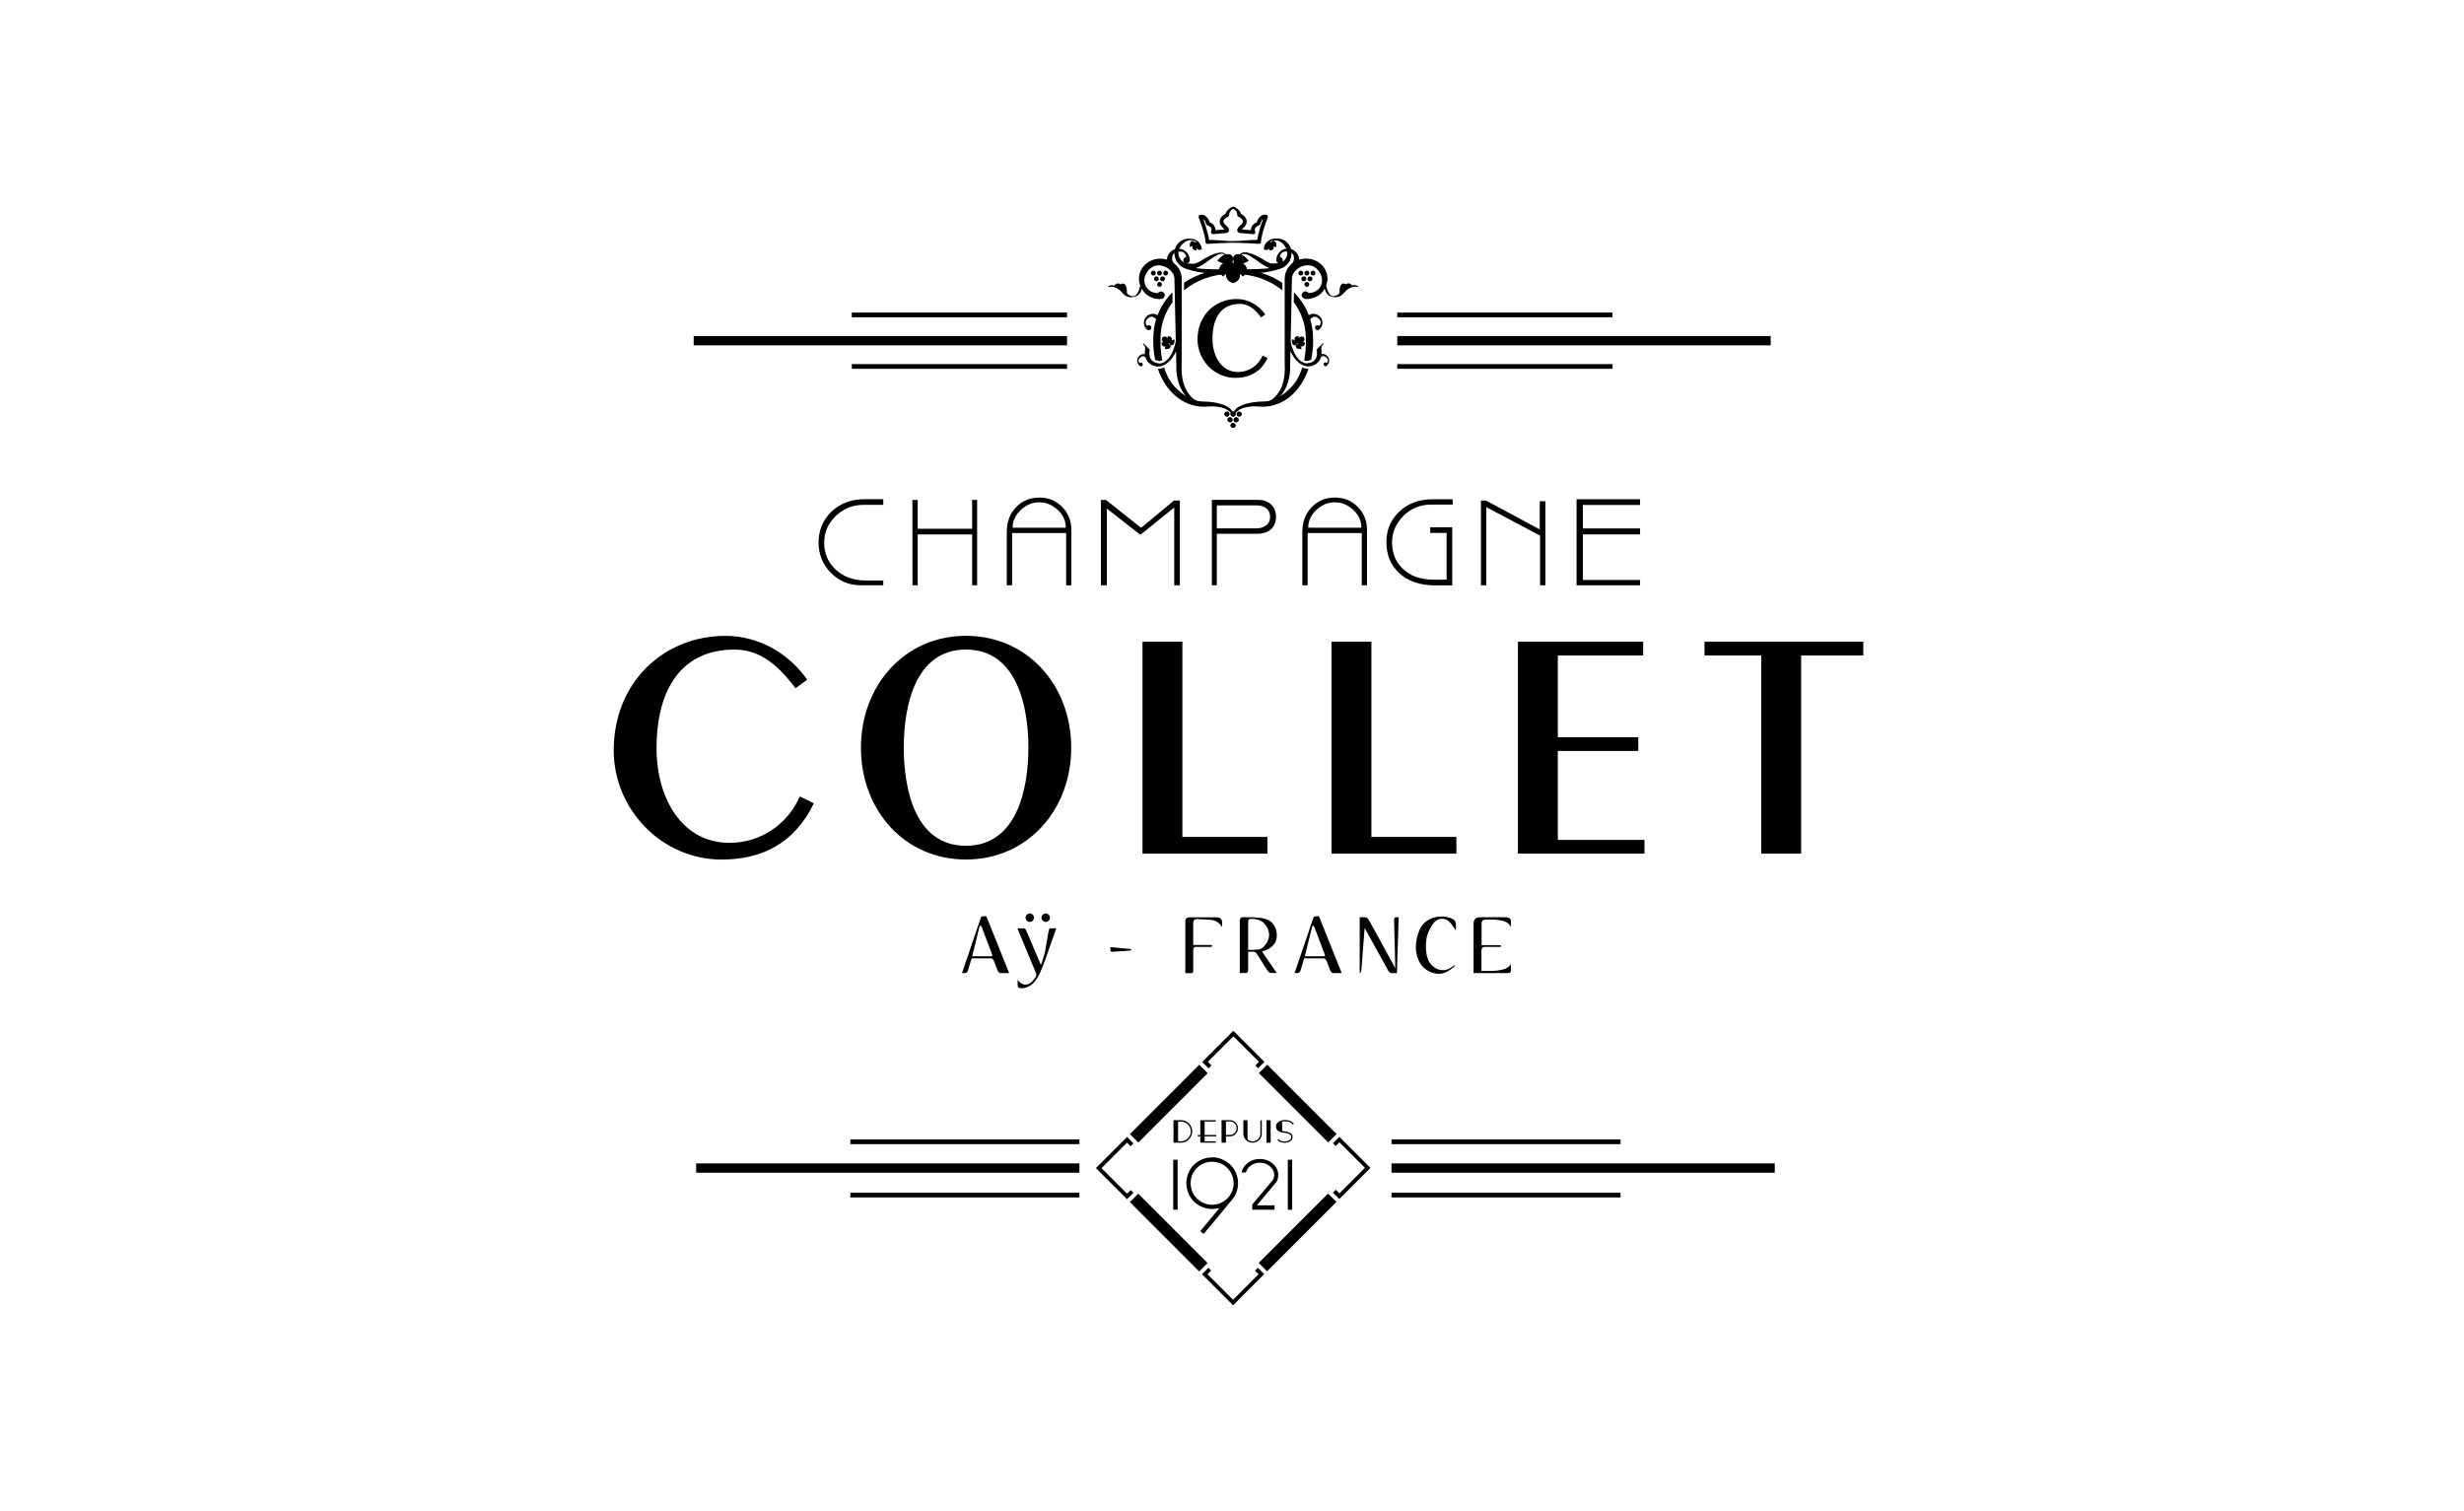 <?xml version="1.0" encoding="UTF-8"?><svg id="_レイヤー_1" xmlns="http://www.w3.org/2000/svg" viewBox="0 0 680 417"><path d="M319.59,101.77s-.06,0-.06,0c2.14,6.26,6.92,10.43,12.62,10.46h.1c.28,0,1.06-.09,2.06-.09,1.3,0,2.95,.16,4.13,.83,.7,.4,1.26,.9,1.57,1.45l.04,.11h.11s.62,.14,.62,.14l-.23-.43c-.5-.87-.85-1.48-1.72-1.96-.83-.48-1.77-.79-2.65-1.01-1.8-.42-3.44-.45-3.88-.45h-.1c-2.68-.03-4.92-1.34-6.5-2.66-1.59-1.32-2.47-2.61-2.47-2.61-.85-1.22-1.49-2.62-1.96-4.14-.57,.24-1.13,.37-1.68,.37"/><path d="M320.75,99.43c-.31-1.6-.48-3.28-.48-5.06,0-.48,0-.95,.03-1.44h-.02c.08-3.54,1.29-6.82,3.33-9.55l-.06-2.71c-1.79,1.81-3.2,3.94-4.1,6.31-1.01-.63-2.36-.46-3.16,.49-.9,1.02-.77,2.57,.25,3.45v-.03s.03,.06,.03,.06c.31,.25,.76,.23,1.02-.07,.24-.29,.2-.73-.08-.98-.29-.24-.69-.21-.94,.04-.5-.46-.54-1.22-.1-1.72,1.39-1.74,2.53-.16,2.53-.16,.02,.02,.04,.05,.05,.06-.46,1.54-.73,3.16-.75,4.84v.17s-.02,.07-.02,.09c-.02,.31-.02,.63-.02,.94,0,1.79,.21,3.52,.55,5.14,.31,.14,.72,.26,1.29,.31,.16,0,.37-.05,.64-.18"/><path d="M355.56,71.95l-.32,.03-.06,.06c-.51,.55-1.37,1.05-2.46,1.45-1.78,.65-5.41,.81-8.33,.81-2.29,0-4.16-.09-4.57-.09h-.14c-4.85,0-9.32,1.41-12.92,3.8v2.09c3.44-2.78,7.95-4.5,12.92-4.5h.14c.67,0,6.66-.03,9.33-.45,1.32-.2,2.7-.49,3.98-.95,1.26-.47,1.8-1.04,2.61-1.91l.4-.44-.6,.07Zm-16.06,3.56h0s0,0,0,0Z"/><path d="M332.84,67.17c-.12-.11-.17-.24-.17-.39,.02-.9-.47-2.64-.92-4.11-.48-1.46-.95-2.68-.95-2.68h0c-.06-.14-.04-.31,.03-.45,.08-.14,.21-.23,.37-.26,.13-.02,.26-.03,.38-.03,.47,0,.88,.18,1.2,.42,.31,.24,.53,.54,.7,.82,.18,.33,.3,.63,.36,.85,.55,.24,.94,.55,1.19,.89,.3,.4,.4,.82,.4,1.19,0,.03,0,.07-.01,.11l2.55-.22s-.02-.01-.03-.03c-.16-.18-.38-.39-.54-.51-.08-.09-.14-.14-.14-.14l-.09-.09c-.38-.46-.56-.94-.56-1.42,.01-.82,.54-1.37,.97-1.73,.22-.16,.44-.29,.61-.37,.13-.5,.44-.87,.74-1.16,.4-.38,.8-.62,1.08-.74,.09-.03,.12-.07,.32-.08,.21,.02,.24,.05,.35,.08,.08,.03,.16,.08,.25,.13,.19,.11,.42,.26,.64,.44,.38,.31,.76,.74,.9,1.33,.17,.08,.4,.22,.63,.37,.42,.35,.96,.91,.96,1.73,0,.48-.19,.96-.55,1.42l-.08,.09s-.05,.02-.13,.08c-.06,.06-.16,.15-.26,.24-.12,.1-.25,.24-.35,.35l2.55,.22s-.01-.08-.01-.11c0-.37,.11-.79,.41-1.19,.26-.34,.65-.65,1.2-.89,.12-.4,.39-1.14,1.05-1.67,.31-.24,.74-.42,1.2-.42,.13,0,.25,.02,.39,.03,.14,.03,.27,.12,.37,.26,.05,.14,.07,.31,.02,.45,0,0-.46,1.22-.93,2.68-.47,1.47-.93,3.22-.93,4.11,0,.15-.06,.28-.17,.39-.11,.1-.25,.13-.4,.13,0,0-1.2-.07-2.74-.15-1.53-.07-3.33-.15-4.49-.15v-.46c1.9,0,5.44-.4,6.78-.32,.12-1.13,.54-2.59,.93-3.88,.23-.73,.47-1.38,.66-1.88-.15,.1-.26,.23-.38,.4-.22,.34-.35,.76-.4,.91-.02,.04-.02,.05-.02,.05-.03,.18-.16,.32-.34,.38-.53,.21-.81,.44-.95,.64-.15,.19-.19,.38-.19,.56,0,.22,.08,.42,.1,.45,.09,.17,.09,.38-.02,.54-.11,.16-.3,.26-.49,.25l-3.43-.31c-.23-.01-.43-.04-.63-.15-.23-.12-.41-.42-.39-.65,.02-.33,.15-.53,.28-.71,.13-.18,.29-.35,.44-.5,.24-.23,.45-.41,.55-.48,.25-.32,.3-.54,.3-.73,0-.26-.17-.55-.44-.79-.27-.24-.61-.41-.73-.46-.04-.02-.05-.03-.05-.03-.21-.08-.33-.27-.33-.48,.01-.14-.08-.84-.29-1.06-.2-.22-.47-.43-.68-.56-.06-.05-.12-.08-.17-.1-.02,.02-.04,.02-.07,.04-.13,.08-.31,.2-.48,.34-.35,.29-.6,1.15-.58,1.34,0,.2-.12,.4-.32,.48,0,0-.01,.01-.05,.03-.03,.01-.08,.03-.14,.07-.13,.07-.3,.17-.46,.29-.34,.25-.58,.59-.58,.89,0,.19,.06,.41,.3,.73,.17,.12,.66,.53,1,.98,.13,.18,.26,.38,.27,.71,.02,.23-.15,.53-.37,.65-.22,.11-.4,.14-.63,.15l-3.44,.31c-.19,.02-.37-.09-.47-.25-.12-.15-.13-.36-.04-.53h0s.03-.07,.04-.12c.03-.09,.05-.22,.05-.34,0-.18-.03-.37-.18-.56-.15-.21-.42-.43-.97-.64-.18-.06-.3-.2-.34-.38v-.02s-.02-.07-.04-.11c-.03-.09-.07-.23-.13-.37-.12-.3-.34-.64-.58-.82-.02-.02-.03-.02-.04-.03,.18,.5,.43,1.16,.65,1.88,.41,1.29,.83,2.75,.95,3.88,1.29-.08,4.63,.32,6.53,.32v.46c-1.16,0-2.9,.08-4.36,.15-1.46,.08-2.62,.15-2.62,.15h-.04c-.12,0-.26-.05-.35-.13"/><path d="M322.05,71.77c0-1.74,1.41-3.15,3.14-3.15s3.15,1.41,3.15,3.15l-.96-.75c0-.87-.71-1.59-1.59-1.59-2.84-.11-2.26,2.34-2.26,2.34,.13,.56,.27,.89,.61,1.18l-1.02,1.16c-.65-.57-1.07-1.41-1.07-2.35"/><path d="M328.33,71.84c0,.49-.39,.88-.88,.88s-.89-.39-.89-.88,.4-.89,.89-.89,.88,.4,.88,.89"/><path d="M342.84,72.57c.54,.19,1.76-.59,1.76-.59,0,0-1.2-1.65-2.54-1.81-1.33-.17-1.88,.93-1.61,1.61,.24,.54-.01,.95-.13,1.08-.08-.13-.33-.54-.11-1.08,.28-.67-.28-1.78-1.61-1.61-1.33,.16-2.54,1.81-2.54,1.81,0,0,1.23,.77,1.76,.59,0,0-2.74,1.46-.23,3.72l.92-.94s-.66,1.94,1.77,2.77v.03h.03s.05,0,.05,0v-.03c2.45-.83,1.76-2.77,1.76-2.77l.94,.94c2.5-2.26-.24-3.72-.24-3.72"/><path d="M321.78,95.58c-.23,.11-.36,.74-.36,.74,0,0,.89,.15,1.37-.23,.48-.36,.3-.88,0-1.01-.25-.11-.29-.3-.3-.38,.07,.01,.28,.06,.38,.31,.12,.3,.64,.47,1.02,0,.36-.47,.22-1.36,.22-1.36,0,0-.62,.13-.74,.36,0,0,.4-1.31-1.1-1.25v.59s-.39-.82-1.43-.32h-.01v.02h-.02v.02c-.5,1.03,.34,1.43,.34,1.43h-.6c-.07,1.5,1.24,1.09,1.24,1.09m6.45,13.33c-1.07-1.35-2.15-3.57-2.15-7.19,0-.4,0-.8,.03-1.22v-23.6c0-3.07-2.65-5.53-5.9-5.53s-5.89,2.46-5.9,5.53c0,.66,.12,1.27,.35,1.84-.23,1.51-.99,2.76-1.57,2.94-.7,.24-2.2-.35-2.12-1.07,.08-.72-.1-1.82-.65-2.22-.54-.39-.99,.08-.99,.08-1.17-.75-1.78,.31-1.78,.31-1.25-.43-2.45,.68-1.34,.39,1.11-.27,2.38,.45,3.05,1.12,.66,.66,1.5,2.16,3.82,1.61,1.4-.33,1.84-1.44,1.99-2.27,.9,1.8,2.87,2.91,5.13,2.91l-.04-.07c.07,.01,.15,.02,.23,.02,.57,0,1.04-.45,1.04-1.03s-.47-1.03-1.04-1.03c-.35,0-.66,.17-.86,.45-2.18,0-3.71-1.56-3.73-3.52,0-2,1.78-4.16,3.91-4.16s4.39,1.75,4.39,3.71l.38,17.33c-.08,.39-.18,.79-.3,1.21-.48,1.68-1.35,3.4-2.66,4.3-.57,.4-1.05,.53-1.43,.53-3.74-.16-2.85-3.72-2.77-3.78l-1.75-1.76-.2,.21,.45,.44s.26,.22,.19,.97c-.05,.24-.06,.49-.06,.77,0,.21,0,.39,.01,.58-.61-.08-1.25,.12-1.68,.62-.66,.77-.57,1.93,.2,2.6v-.02s.02,.03,.03,.05c.22,.18,.54,.15,.74-.05,.19-.22,.15-.55-.06-.75-.2-.17-.51-.16-.69,.04-.38-.34-.41-.91-.08-1.29,.73-.91,1.37-.6,1.68-.34,.52,1.82,2.22,2.57,3.48,2.57,.75,0,1.53-.26,2.31-.8,1.25-.87,2.08-2.12,2.65-3.43l.09,4.2v.24s-.01,.12-.01,.31c0,1.29,.28,6.39,4.54,9.44l.05,.05,1.07-.03,.08-.43s-1.05-.44-2.13-1.76"/><path d="M339.31,114.29c0,.37-.29,.67-.68,.67-.36,0-.68-.31-.68-.67,0-.38,.32-.68,.68-.68,.39,0,.68,.29,.68,.68"/><path d="M341.02,114.29c0,.37-.31,.67-.7,.67s-.67-.31-.67-.67c0-.38,.3-.68,.67-.68s.7,.29,.7,.68"/><path d="M342.68,114.29c0,.37-.28,.67-.66,.67s-.67-.31-.67-.67c0-.38,.3-.68,.67-.68s.66,.29,.66,.68"/><path d="M340.17,115.85c0,.37-.3,.67-.68,.67s-.68-.3-.68-.67,.3-.68,.68-.68,.68,.31,.68,.68"/><path d="M341.85,115.85c0,.37-.31,.67-.68,.67s-.67-.3-.67-.67,.3-.68,.67-.68,.68,.31,.68,.68"/><path d="M341.02,117.4c0,.38-.31,.68-.7,.68s-.67-.3-.67-.68,.3-.66,.67-.66,.7,.29,.7,.66"/><path d="M331.39,71.99c-1.67,1.04-2.39,.77-2.86,.77-.12,0-.22,0-.26-.01h-.06l-.05-.02h-.06c-1.61,0-2.9-1.3-2.9-2.92s1.68-3.53,3.29-3.54h.06c.15,0,.68,.02,1.17,.21,.15,.05,.28,.11,.4,.19v.03c-.38,.42-.5,.08-.5,.08-.13-.31-.64-.47-1.02,0-.39,.48-.23,1.38-.23,1.38,0,0,.64-.12,.74-.36,0,0-.41,1.34,1.11,1.26v-.61s.4,.85,1.44,.34c0,0,.05-.56-.31-1.2-.35-.8-1.04-1.26-1.64-1.49-.69-.25-1.32-.25-1.55-.25h-.07c-2.21,0-3.99,1.77-3.99,3.96s1.76,4.35,3.94,4.38c.09,.02,.25,.03,.48,.03,.62,0,1.42-.01,3.33-1.12,1.6-.93,6.09-5.17,6.53-1.79h.26s.34-4.06-7.26,.67"/><path d="M349.07,71.99c1.68,1.04,2.39,.77,2.86,.77,.12,0,.21-.01,.26-.01h.05l.05-.02h.06c1.62,0,2.92-1.3,2.93-2.92,0-1.6-1.69-3.53-3.3-3.54h-.06c-.15,0-.67,.02-1.17,.21-.13,.05-.27,.11-.4,.19,0,0,0,.02,.02,.03,.38,.42,.49,.08,.49,.08,.13-.31,.64-.47,1.02,0,.36,.48,.23,1.38,.23,1.38,0,0-.64-.12-.74-.36,0,0,.41,1.34-1.12,1.26v-.61s-.41,.85-1.44,.34c0,0-.04-.56,.27-1.2,.37-.8,1.06-1.26,1.67-1.49,.68-.25,1.3-.25,1.54-.25h.08c2.19,0,3.98,1.77,3.98,3.96s-1.77,4.35-3.94,4.38c-.09,.02-.25,.03-.48,.03-.6,0-1.4-.01-3.3-1.12-1.61-.93-6.11-5.17-6.56-1.79h-.26s-.33-4.06,7.27,.67"/><path d="M358.54,71.75c0-1.74-1.42-3.15-3.15-3.15s-3.15,1.41-3.15,3.15l.97-.75c0-.87,.71-1.59,1.58-1.59,2.84-.12,2.27,2.34,2.27,2.34-.13,.56-.29,.89-.62,1.19l1.04,1.18c.65-.59,1.07-1.43,1.07-2.36"/><path d="M352.24,71.82c0,.49,.42,.88,.9,.88s.88-.39,.88-.88-.39-.89-.88-.89-.9,.4-.9,.89"/><path d="M318.97,75.37c0,.36-.3,.67-.67,.67s-.67-.31-.67-.67,.3-.68,.67-.68,.67,.31,.67,.68"/><path d="M320.67,75.37c0,.36-.31,.67-.67,.67s-.67-.31-.67-.67,.3-.68,.67-.68,.67,.31,.67,.68"/><path d="M322.36,75.37c0,.36-.31,.67-.67,.67s-.67-.31-.67-.67,.29-.68,.67-.68,.67,.31,.67,.68"/><path d="M319.82,76.94c0,.36-.3,.67-.67,.67s-.68-.31-.68-.67c0-.38,.31-.67,.68-.67s.67,.29,.67,.67"/><path d="M321.51,76.94c0,.36-.31,.67-.69,.67s-.65-.31-.65-.67c0-.38,.29-.67,.65-.67,.37,0,.69,.29,.69,.67"/><path d="M320.67,78.49c0,.37-.31,.67-.67,.67s-.67-.3-.67-.67,.3-.67,.67-.67,.67,.29,.67,.67"/><path d="M361.07,101.77s.05,0,.05,0c-2.14,6.26-6.9,10.43-12.6,10.46h-.09c-.29,0-1.08-.09-2.06-.09-1.32,0-2.97,.16-4.15,.83-.7,.4-1.25,.9-1.56,1.45l-.04,.11h-.11s-.64,.14-.64,.14l.25-.43c.5-.87,.83-1.48,1.71-1.96,.84-.48,1.77-.79,2.67-1.01,1.79-.42,3.42-.45,3.88-.45h.09c2.68-.03,4.93-1.34,6.49-2.66,1.57-1.32,2.47-2.61,2.47-2.61,.86-1.22,1.47-2.62,1.97-4.14,.55,.24,1.13,.37,1.66,.37"/><path d="M359.91,99.43c.33-1.6,.49-3.28,.49-5.06,0-.48,0-.95-.03-1.44h0c-.08-3.54-1.3-6.82-3.33-9.55l.06-2.72c1.78,1.82,3.2,3.95,4.1,6.32,1.01-.63,2.35-.46,3.16,.49,.9,1.02,.79,2.57-.26,3.45v-.03s-.03,.05-.05,.06c-.31,.25-.72,.23-.96-.07-.26-.29-.23-.73,.07-.98,.26-.24,.66-.21,.92,.04,.5-.46,.55-1.22,.11-1.72-1.37-1.74-2.55-.16-2.55-.16-.03,.02-.03,.05-.05,.06,.47,1.54,.74,3.16,.78,4.84v.17s0,.07,0,.09c.02,.31,.02,.63,.02,.94,0,1.79-.21,3.52-.56,5.14-.32,.14-.72,.26-1.28,.31-.16,0-.36-.05-.65-.18"/><path d="M324.51,71.88l.4,.44c.79,.86,1.35,1.44,2.61,1.91,1.27,.46,2.66,.75,3.98,.95,2.66,.42,8.67,.45,9.33,.45h.15c4.98,0,9.49,1.71,12.92,4.5v-2.09c-3.6-2.39-8.07-3.8-12.93-3.8h-.13c-.4,0-2.29,.09-4.58,.09-2.93,0-6.53-.16-8.31-.81-1.08-.4-1.97-.9-2.46-1.45l-.05-.06-.33-.03-.59-.07Zm16.65,3.64h0s0,0,0,0Z"/><path d="M360.12,94.48h-.6s.83-.39,.33-1.42v-.02s-.01,0-.01,0v-.02h-.03c-1.05-.5-1.41,.32-1.41,.32v-.59c-1.52-.07-1.1,1.24-1.1,1.24-.12-.23-.76-.35-.76-.35,0,0-.14,.89,.23,1.36,.38,.47,.9,.31,1.04,0,.1-.25,.3-.29,.37-.31,0,.08-.05,.28-.3,.38-.31,.13-.49,.66,0,1.01,.48,.37,1.35,.23,1.35,.23,0,0-.14-.63-.37-.74,0,0,1.34,.41,1.27-1.1m-9.82,16.19l.08,.43,1.05,.02,.06-.04c4.28-3.05,4.55-8.16,4.55-9.43,0-.21-.01-.32-.01-.32v-.24l.09-4.2c.55,1.3,1.38,2.56,2.62,3.43,.79,.54,1.59,.8,2.32,.8,1.27,0,2.96-.74,3.48-2.57,.32-.26,.98-.58,1.69,.34,.32,.38,.28,.95-.09,1.28-.19-.2-.47-.21-.68-.03-.22,.19-.25,.52-.04,.74,.16,.21,.48,.24,.7,.06,.02-.02,.03-.03,.04-.05v.02c.77-.67,.86-1.83,.18-2.6-.42-.49-1.04-.7-1.65-.61,.02-.2,.02-.38,0-.58,0-.29,0-.54-.04-.78-.08-.75,.18-.97,.18-.97l.45-.44-.19-.2-1.78,1.76c.07,.06,.97,3.62-2.75,3.78-.39,0-.86-.13-1.45-.53-1.31-.9-2.16-2.61-2.66-4.29-.1-.41-.19-.81-.27-1.21l.35-17.33c0-1.96,2.22-3.71,4.41-3.71s3.9,2.16,3.9,4.16-1.54,3.51-3.74,3.52h0c-.16-.27-.48-.46-.84-.46-.58,0-1.04,.48-1.04,1.04s.47,1.03,1.04,1.03c.09,0,.16,0,.24-.02l-.04,.07c2.26,0,4.21-1.11,5.12-2.91,.13,.83,.58,1.93,1.99,2.27,2.33,.56,3.14-.94,3.83-1.61,.68-.67,1.93-1.39,3.05-1.12,1.09,.28-.09-.82-1.38-.39,0,0-.56-1.06-1.75-.31,0,0-.46-.47-1-.08-.54,.37-.72,1.5-.64,2.22,.08,.72-1.44,1.31-2.12,1.07-.58-.18-1.35-1.43-1.59-2.94,.24-.57,.37-1.18,.37-1.84,0-3.07-2.66-5.53-5.89-5.53s-5.92,2.46-5.92,5.53v23.6c.03,.43,.04,.83,.04,1.22-.01,3.63-1.07,5.85-2.15,7.19-1.06,1.32-2.12,1.75-2.12,1.76"/><path d="M361.67,75.37c0,.36,.31,.67,.69,.67s.68-.31,.68-.67-.3-.68-.68-.68-.69,.31-.69,.68"/><path d="M359.99,75.37c0,.36,.3,.67,.69,.67,.35,0,.64-.31,.64-.67s-.29-.68-.64-.68c-.39,0-.69,.31-.69,.68"/><path d="M358.32,75.37c0,.36,.29,.67,.66,.67s.68-.31,.68-.67-.32-.68-.68-.68-.66,.31-.66,.68"/><path d="M360.84,76.94c0,.36,.29,.67,.66,.67s.69-.31,.69-.67c0-.38-.32-.67-.69-.67s-.66,.29-.66,.67"/><path d="M359.14,76.94c0,.36,.31,.67,.68,.67s.69-.31,.69-.67c0-.38-.31-.67-.69-.67s-.68,.29-.68,.67"/><path d="M359.99,78.49c0,.37,.3,.67,.69,.67,.35,0,.64-.3,.64-.67s-.29-.67-.64-.67c-.39,0-.69,.29-.69,.67"/><path d="M337.76,72.54c-.56,.19-1.76-.58-1.76-.58,0,0,1.19-1.65,2.51-1.81,1.35-.17,1.9,.93,1.62,1.6-.22,.55,.03,.96,.12,1.08,.1-.12,.35-.52,.12-1.08-.27-.68,.28-1.77,1.62-1.6,1.33,.16,2.53,1.81,2.53,1.81,0,0-1.22,.77-1.76,.58,0,0,2.73,1.46,.24,3.72l-.94-.95s.67,1.94-1.77,2.78v.03s-.03,0-.03-.02c0,.02-.03,.02-.03,.02v-.03c-2.46-.84-1.77-2.78-1.77-2.78l-.94,.95c-2.49-2.26,.24-3.72,.24-3.72"/><path d="M341.28,114.26c0,.38,.3,.68,.67,.68s.66-.3,.66-.68-.3-.67-.66-.67-.67,.31-.67,.67"/><path d="M339.58,114.26c0,.38,.3,.68,.67,.68s.67-.3,.67-.68-.3-.67-.67-.67-.67,.31-.67,.67"/><path d="M337.9,114.26c0,.38,.31,.68,.67,.68s.67-.3,.67-.68-.29-.67-.67-.67-.67,.31-.67,.67"/><path d="M340.44,115.83c0,.38,.29,.68,.67,.68s.68-.29,.68-.68c0-.36-.31-.67-.68-.67s-.67,.31-.67,.67"/><path d="M338.75,115.83c0,.38,.3,.68,.67,.68s.68-.29,.68-.68c0-.36-.32-.67-.68-.67s-.67,.31-.67,.67"/><path d="M339.58,117.38c0,.37,.3,.67,.67,.67s.67-.3,.67-.67-.3-.67-.67-.67-.67,.3-.67,.67"/><path d="M349.2,71.98c1.69,1.04,2.4,.77,2.85,.77,.12,0,.22-.01,.27-.01,.02,0,.06-.01,.06-.01h.06s.05-.01,.05-.01c1.62,0,2.91-1.3,2.91-2.91s-1.69-3.54-3.3-3.54h-.07c-.14,0-.67,.02-1.16,.21-.13,.04-.28,.11-.4,.18,0,0,.01,0,.01,.03,.38,.42,.5,.09,.5,.09,.12-.3,.64-.47,1,0,.38,.49,.23,1.39,.23,1.39,0,0-.64-.14-.75-.37,0,0,.42,1.33-1.1,1.25v-.59s-.4,.84-1.44,.32c0,0-.05-.56,.28-1.2,.36-.81,1.05-1.27,1.66-1.48,.69-.25,1.3-.27,1.55-.27h.05c2.21,0,3.98,1.78,3.98,3.98s-1.74,4.35-3.93,4.37c-.08,.01-.24,.03-.48,.03-.6,.02-1.4,0-3.29-1.11-1.63-.93-6.13-5.17-6.56-1.79h-.26s-.31-4.06,7.27,.68"/><path d="M348.04,87.6c-1.48-1.93-3.19-3.74-5.91-3.74-4.99,0-7.51,3.69-7.51,9.64,0,4.64,2.33,9.16,7.05,9.16,3.03,0,5.62-1.82,6.78-4.52l1.36,.66c-1.85,3.89-4.98,5.48-8.91,5.48-5.78,0-10.42-4.87-10.42-10.63,0-6.59,4.8-11.14,10.8-11.14,3.22,0,6.13,1.71,7.89,4.27l-1.13,.82Z"/><rect x="235.07" y="100.48" width="59.41" height="1.29"/><rect x="385.61" y="100.48" width="59.41" height="1.29"/><rect x="191.44" y="92.73" width="103.04" height="2.57"/><rect x="385.62" y="92.73" width="103.04" height="2.57"/><rect x="235.07" y="86.26" width="59.41" height="1.29"/><rect x="385.61" y="86.26" width="59.41" height="1.29"/><path d="M243.77,161.52h-6.17c-3.28,0-6.05-1.15-8.31-3.46-2.26-2.3-3.39-5.09-3.39-8.38s1.2-6.24,3.59-8.51c2.4-2.27,5.43-3.41,9.11-3.41h5.16v1.56h-5.48c-2.94,0-5.49,1.02-7.62,3.06-2.13,2.04-3.2,4.51-3.2,7.41s.98,5.23,2.96,7.18c2.15,2.14,5.02,3.22,8.59,3.22h4.75v1.34Z"/><polygon points="269.66 161.52 268.28 161.52 268.28 147.47 253.26 147.47 253.26 161.52 251.83 161.52 251.79 137.95 253.26 137.95 253.26 145.91 268.28 145.91 268.28 137.95 269.66 137.95 269.66 161.52"/><path d="M295.67,161.52h-1.44v-14.42h-14.92v14.42h-1.47v-14.65c0-2.81,.85-5.12,2.55-6.89,1.7-1.78,3.84-2.67,6.42-2.67s4.59,.85,6.29,2.56c1.71,1.7,2.57,3.84,2.57,6.41v15.25Zm-1.53-15.89c0-1.9-.75-3.56-2.26-4.94-1.51-1.39-3.2-2.07-5.09-2.07s-3.5,.67-4.97,2.01c-1.57,1.43-2.36,3.1-2.36,5h14.69Z"/><polygon points="325.62 161.52 324.06 161.52 324.06 140.05 314.7 147.58 305.46 140.35 305.46 161.52 303.82 161.52 303.82 137.95 305.19 137.95 314.91 145.65 323.97 138.13 325.62 138.13 325.62 161.52"/><path d="M352.15,142.64c0,1.53-.52,2.71-1.56,3.55-.91,.74-2.1,1.1-3.57,1.1h-11.21v14.23h-1.37v-23.58h12.73c1.42,0,2.58,.39,3.48,1.16,.99,.86,1.49,2.04,1.49,3.53m-1.62,.04c0-1.09-.4-1.92-1.19-2.5-.67-.47-1.54-.71-2.62-.71h-10.9v6.35h10.9c1.04,0,1.91-.25,2.62-.76,.79-.56,1.19-1.36,1.19-2.38"/><path d="M377.25,161.52h-1.44v-14.42h-14.93v14.42h-1.47v-14.65c0-2.81,.86-5.12,2.56-6.89,1.7-1.78,3.84-2.67,6.43-2.67s4.58,.85,6.29,2.56c1.7,1.7,2.57,3.84,2.57,6.41v15.25Zm-1.54-15.89c0-1.9-.75-3.56-2.25-4.94-1.51-1.39-3.21-2.07-5.1-2.07s-3.49,.67-4.98,2.01c-1.57,1.43-2.35,3.1-2.35,5h14.68Z"/><path d="M400.9,139.24h-5.87c-3.06,0-5.64,1.04-7.72,3.13-2.09,2.09-3.14,4.53-3.14,7.32s.91,5.2,2.76,7.07c2.1,2.14,5.06,3.22,8.86,3.22h3.43v-12.92h-4.52v-1.56h6.08v16.04h-4.7c-4.26,0-7.6-1.17-10.04-3.48-2.28-2.18-3.43-5.01-3.43-8.45s1.19-6.2,3.59-8.45c2.39-2.26,5.43-3.38,9.11-3.38h5.59v1.47Z"/><polygon points="426.49 161.52 425.02 161.52 425.02 147.81 410.18 139.95 410.18 161.52 408.71 161.52 408.71 138.13 410.09 138.13 424.93 146.1 424.93 138.32 426.49 138.32 426.49 161.52"/><polygon points="452.62 161.52 435.09 161.52 435.09 137.77 452.62 137.77 452.62 139.35 436.83 139.35 436.83 145.83 452.62 145.83 452.62 147.47 436.83 147.47 436.83 160.05 452.62 160.05 452.62 161.52"/><path d="M219.54,189.91c-4.24-5.51-9.12-10.65-16.87-10.65-14.26,0-21.48,10.46-21.48,27.35,0,13.17,6.68,25.98,20.13,25.98,8.66,0,16.06-5.14,19.4-12.8l3.88,1.89c-5.33,11.01-14.26,15.52-25.46,15.52-16.51,0-29.77-13.81-29.77-30.14,0-18.67,13.71-31.59,30.85-31.59,9.21,0,17.51,4.88,22.56,12.1l-3.24,2.35Z"/><path d="M266.57,175.46c16.97,0,29.06,13.64,29.06,30.87s-12.09,30.86-29.06,30.86-28.97-13.63-28.97-30.86,12.09-30.87,28.97-30.87m0,57.94c14.08,0,17.24-15.7,17.24-27.07s-3.16-27.07-17.24-27.07-17.15,15.7-17.15,27.07,3.07,27.07,17.15,27.07"/><polygon points="315.3 235.57 315.3 177.09 326.31 177.09 326.31 230.96 349.77 230.96 349.77 235.57 315.3 235.57"/><polygon points="367.46 235.57 367.46 177.09 378.47 177.09 378.47 230.96 401.93 230.96 401.93 235.57 367.46 235.57"/><polygon points="418.91 235.57 418.91 177.09 453.47 177.09 453.47 180.89 429.92 180.89 429.92 203.44 452.12 203.44 452.12 207.23 429.92 207.23 429.92 231.78 453.83 231.78 453.83 235.57 418.91 235.57"/><polygon points="486.06 235.57 486.06 180.89 470.4 180.89 470.4 177.09 514.22 177.09 514.22 180.89 497.07 180.89 497.07 235.57 486.06 235.57"/><path d="M278.49,268.53h-2.24c-.49,.11-.91-.42-1.26-1.57-.28-.77-.49-1.33-.64-1.65-.14-.33-.26-.54-.37-.64-.15-.14-.38-.2-.67-.2h-5.18l-1.04,3.5c-.13,.19-.23,.32-.29,.37-.14,.13-.3,.19-.48,.19h-.83l5.22-15.37c.04-.13,.17-.21,.39-.27,.07-.02,.17-.03,.28-.03h.83l6.28,15.67Zm-4.62-4.91c0-.08-.03-.16-.08-.25l-2.84-7.48c-.13-.28-.26-.43-.39-.43s-.22,.15-.29,.43l-1.97,8h5.16c.27-.01,.41-.11,.41-.27"/><path d="M280.77,256.18h1.73c.29,0,.54,.2,.73,.63,.09,.21,1.43,3.37,4.04,9.49,.2-.62,.41-1.23,.62-1.84,.24-.72,.42-1.36,.52-1.9,.31-1.79,.64-3.67,.98-5.62,.1-.31,.14-.46,.14-.46,.09-.21,.25-.31,.46-.31h1.52l-2.98,8.47c-.29,.85-.75,2.02-1.37,3.52-.53,1.25-1.18,2.28-1.95,3.09-.59,.62-1.3,1.05-2.13,1.29-.4,.11-.77,.18-1.1,.18-.43,0-.75-.1-.97-.29-.11-.1-.17-.32-.17-.66v-1.45c.21,.43,.57,.79,1.05,1.07,.49,.27,.96,.37,1.42,.3,.77-.11,1.55-.69,2.32-1.76,.31-.44,.42-.86,.33-1.25-.05-.18-1.78-4.35-5.2-12.53"/><path d="M306.42,261.37l5.53,.51c.16,0,.26,.07,.27,.21,0,.17-.46,.27-1.39,.33l-3.91,.23c-.3,.03-.45-.13-.46-.44,0-.15-.02-.42-.04-.84"/><path d="M327.12,268.53v-14.38c0-.63,.39-.97,1.18-1,1.14,.02,3.63,.02,7.48,0,.93,0,1.43,.44,1.49,1.33v1.39c-.66-1.14-1.66-1.82-3.01-2.04-.66-.05-1.98-.13-3.97-.21-.61-.01-.93,.33-.99,1.02v6.13h4.83c.26,.03,.38,.09,.38,.19,0,.19-.08,.32-.25,.34h-4.25c-.43,0-.67,.27-.71,.81v5.55c.08,.55-.09,.85-.52,.89h-1.67Z"/><path d="M352.37,258.1v.15c0,1.43-.67,2.58-2.03,3.45-.57,.36-1.25,.65-2.05,.89l4.06,5.93-1.45-.02c-.38,.07-.79-.2-1.24-.84l-2.86-4.5c-.13-.22-.28-.37-.45-.45-.07-.04-.14-.06-.21-.06h-1.68v5.09c0,.47-.2,.73-.61,.77h-1.7v-14.56c.03-.36,.19-.6,.46-.76,.12-.05,.26-.08,.4-.09,1.78,0,2.81,.01,3.1,.04,1.34,.11,2.04,.18,2.1,.19,1.32,.24,2.26,.67,2.82,1.29,.9,.98,1.34,2.12,1.34,3.45m-3.06,2.55c.62-.87,.93-1.73,.93-2.6,0-.92-.29-1.79-.87-2.61-.57-.81-1.31-1.36-2.19-1.61-.54-.16-1.2-.24-1.99-.24-.49,.04-.74,.26-.74,.66v7.9c.77,.06,1.65,.02,2.63-.08,.82-.03,1.56-.5,2.22-1.43"/><path d="M370.28,268.53h-2.24c-.49,.11-.91-.42-1.26-1.57-.28-.77-.49-1.33-.63-1.65-.15-.33-.27-.54-.38-.64-.16-.14-.38-.2-.67-.2h-5.19l-1.04,3.5c-.13,.19-.23,.32-.28,.37-.15,.13-.31,.19-.49,.19h-.83l5.22-15.37c.04-.13,.17-.21,.39-.27,.08-.02,.18-.03,.29-.03h.83l6.28,15.67Zm-4.62-4.91c0-.08-.03-.16-.07-.25l-2.84-7.48c-.13-.28-.25-.43-.39-.43-.12,0-.21,.15-.29,.43l-1.97,8h5.17c.26-.01,.4-.11,.4-.27"/><path d="M375.24,268.55v-15.43h1.4c.43,0,.79,.23,1.07,.67,.14,.21,2.6,4.67,7.36,13.4l-.33-12.98c-.06-.67,.08-1.03,.43-1.09h.83l-.49,15.43h-1.46c-.33,0-.63-.21-.91-.64-.13-.22-2.3-4.15-6.53-11.82l-.91,11.58c-.04,.47-.2,.77-.47,.89"/><path d="M400.59,255.05c-.53-.67-1.07-1.1-1.59-1.32-.34-.13-.68-.2-1.03-.2-.79,0-1.48,.31-2.05,.9-.64,.67-1.23,1.63-1.76,2.9-.29,.69-.49,1.49-.58,2.38-.12,1.31-.09,2.51,.1,3.61,.13,.67,.29,1.22,.48,1.65,.3,.61,.69,1.16,1.2,1.61,.81,.76,1.79,1.15,2.92,1.15,.62,0,1.18-.15,1.68-.41,.22-.12,.49-.3,.83-.54,.39-.29,.61-.42,.66-.42,.05,0,.07,.02,.07,.07,.02,.08-.15,.27-.49,.57-.56,.46-1.14,.86-1.71,1.17-.7,.37-1.46,.55-2.27,.55-.95,0-1.88-.24-2.77-.72-.89-.47-1.62-1.11-2.16-1.88-.55-.78-.94-1.74-1.19-2.88-.14-.62-.2-1.28-.19-1.92,.01-1.47,.3-2.94,.89-4.43,.46-1.17,1.15-2.06,2.06-2.71,.71-.5,1.53-.86,2.46-1.07,1.04-.23,1.98-.26,2.82-.11,1.3,.24,2.15,.6,2.53,1.08,.08,.12,.15,.31,.21,.56,.09,.35,.12,.8,.1,1.4,0,.36-.03,.62-.05,.75-.56-.87-.95-1.46-1.18-1.74"/><path d="M415.55,254.42c-.32-.16-.69-.28-1.1-.39-.88-.17-1.81-.26-2.8-.29,.27,.02-.35,.02-1.86,.02-.6,.05-.91,.41-.91,1.1v5.95h4.72c.37,.01,.59,.06,.65,.15,0,.31-.16,.42-.46,.35h-4.19c-.5,.04-.76,.41-.76,1.1v5.53h2.56c1.65,0,3.01-.21,4.08-.62,.94-.43,1.44-.98,1.49-1.65v2.07c0,.3-.09,.51-.27,.66-.15,.09-.35,.13-.58,.13h-9.45v-13.83c.08-1.05,.65-1.57,1.72-1.57,3.69-.04,6.11-.04,7.28,0,.87,.05,1.3,.42,1.3,1.11v1.67c-.18-.63-.65-1.13-1.41-1.51"/><path d="M285.36,253.25c0,.63-.52,1.16-1.17,1.16s-1.16-.53-1.16-1.16,.52-1.17,1.16-1.17,1.17,.53,1.17,1.17"/><path d="M289.76,253.25c0,.63-.52,1.16-1.16,1.16s-1.17-.53-1.17-1.16,.52-1.17,1.17-1.17,1.16,.53,1.16,1.17"/><rect x="192.12" y="321.05" width="105.77" height="2.57"/><rect x="234.68" y="329.15" width="63.21" height="1.29"/><rect x="234.68" y="314.45" width="63.21" height="1.29"/><rect x="384.02" y="321.05" width="105.77" height="2.57"/><rect x="384.02" y="329.15" width="63.21" height="1.29"/><rect x="384.02" y="314.45" width="63.21" height="1.29"/><path d="M334.33,294.01l-.99-.99,7.04-7.04,7.05,7.04-1,1.01,.75,.77,1.78-1.77-8.59-8.58-8.59,8.6,1.76,1.77,.79-.79Zm-22.29,34.4l-1.01,1-7.04-7.05,7.04-7.04,.99,.99,.79-.79-1.77-1.77-8.59,8.6,8.58,8.58,1.77-1.77-.76-.76Zm12.02-23.03h.01s9.21-9.22,9.21-9.22l-2.32-2.32-9.21,9.22h-.01s-9.92,9.92-9.92,9.92l2.32,2.32,9.91-9.92Zm45.58,8.33l-1.77,1.77,.76,.76,1.01-1,7.04,7.04-7.04,7.04-1-.99-.79,.8,1.77,1.76,8.59-8.6-8.57-8.58Zm-23.3,36.93l.99,.99-7.04,7.05-7.05-7.05,1.01-1.01-.76-.76-1.77,1.77,8.58,8.58,8.59-8.6-1.76-1.76-.8,.79Zm10.95-12.05l-9.92,9.93,2.31,2.31,9.92-9.92h.01s9.22-9.22,9.22-9.22l-2.32-2.31-9.22,9.21Zm.04-32.55h0s9.21,9.22,9.21,9.22l2.32-2.31-9.22-9.22h-.01s-9.91-9.92-9.91-9.92l-2.31,2.32,9.91,9.91Zm-33.28,33.3h0s-9.92-9.93-9.92-9.93l-2.32,2.32,9.92,9.92h.01l9.21,9.22,2.31-2.32-9.22-9.22Z"/><path d="M328.11,314.43c-.61,.61-1.35,.91-2.2,.91h-2.05v-6.22h2.05c.86,0,1.6,.31,2.2,.91,.6,.6,.91,1.34,.91,2.19s-.31,1.59-.91,2.2m-.28-4.11c-.53-.53-1.17-.8-1.92-.8h-.79v5.44h.79c.75,0,1.39-.26,1.92-.8,.53-.53,.8-1.17,.8-1.92s-.27-1.39-.8-1.92"/><polygon points="332.45 313.59 332.45 314.95 335.52 314.95 335.52 315.33 331.25 315.33 331.25 313.59 330.53 313.59 330.53 313.21 331.25 313.21 331.25 309.13 335.51 309.13 335.51 309.5 332.45 309.5 332.45 313.21 335.65 313.21 335.65 313.59 332.45 313.59"/><path d="M340.99,312.94c-.44,.44-.97,.65-1.59,.65h-1.08v1.75h-1.2v-6.22h2.28c.62,0,1.15,.22,1.59,.66,.44,.44,.65,.95,.65,1.56s-.22,1.15-.65,1.59m-.26-2.91c-.36-.36-.8-.54-1.33-.54h-1.08v3.72h1.08c.53,0,.97-.18,1.33-.54,.37-.36,.54-.8,.54-1.33s-.17-.96-.54-1.32"/><path d="M347.47,314.6c-.49,.5-1.09,.75-1.8,.75s-1.29-.25-1.79-.75c-.5-.49-.75-1.09-.75-1.8v-3.66h1.15v5.31c.19,.16,.4,.28,.64,.37,.24,.1,.49,.14,.75,.14,.6,0,1.11-.21,1.53-.63,.42-.42,.63-.92,.63-1.52v-3.66h.39v3.66c0,.71-.25,1.3-.75,1.8"/><rect x="349.53" y="309.13" width="1.14" height="6.22"/><path d="M356.78,310.4c-.14-.29-.41-.52-.78-.69-.37-.18-.8-.27-1.29-.27-.16,0-.31,.01-.45,.02-.14,.02-.29,.05-.42,.08v2.55l1.3,.23c.45,.08,.83,.23,1.13,.46,.3,.23,.45,.58,.45,1.04s-.22,.81-.66,1.1c-.43,.28-.97,.44-1.58,.44-.41,0-.78-.07-1.12-.21-.34-.13-.6-.32-.81-.54l.25-.28c.16,.2,.39,.37,.68,.49,.3,.13,.63,.19,1,.19,.51,0,.96-.12,1.32-.35,.36-.22,.55-.51,.55-.84s-.13-.6-.4-.78c-.26-.18-.58-.3-.94-.35l-1.35-.22c-.39-.07-.74-.23-1.05-.49-.32-.27-.47-.66-.47-1.18s.25-.91,.75-1.23c.5-.33,1.11-.5,1.81-.5,.53,0,1,.1,1.43,.3,.43,.2,.73,.46,.93,.79l-.29,.25Z"/><rect x="323.78" y="320.04" width="1.21" height="13.8"/><path d="M341.25,328.94c.28-.8,.43-1.61,.43-2.42,0-1.03-.22-2.04-.66-3-.43-.96-1.07-1.79-1.9-2.5-.59-.47-1.24-.85-1.92-1.13-.68-.27-1.38-.45-2.08-.5h-.54c-1.03,0-2.04,.21-3.01,.63-.96,.42-1.82,1.06-2.54,1.9-.51,.65-.93,1.39-1.21,2.18-.28,.78-.41,1.58-.41,2.39v.36c.05,.92,.29,1.87,.71,2.78,.42,.9,1.02,1.69,1.8,2.33,.67,.56,1.41,.98,2.18,1.26,.98,.35,2.01,.48,2.91,.4,.19-.02,.36-.03,.53-.06l.97-.17-5.26,6.35,.94,.77,7.8-9.39c.56-.64,.98-1.36,1.26-2.16m-4.25,2.97c-.79,.35-1.62,.54-2.47,.54-.68,0-1.36-.12-2.02-.36-.66-.23-1.28-.59-1.84-1.06-.68-.56-1.21-1.25-1.56-2.05-.35-.8-.52-1.63-.52-2.47,0-.68,.11-1.36,.33-2.01,.22-.65,.57-1.27,1.04-1.84,.54-.63,1.17-1.12,1.89-1.46,.71-.35,1.46-.55,2.2-.62h.43c.68,0,1.36,.11,2.01,.32,.67,.22,1.27,.58,1.81,1.05,.71,.58,1.25,1.29,1.61,2.09,.36,.8,.54,1.63,.54,2.46,0,.7-.12,1.38-.36,2.03-.23,.65-.58,1.25-1.01,1.78-.6,.7-1.31,1.22-2.1,1.58"/><path d="M347.65,319.83c-1.32,0-2.48,.41-3.45,1.22-.86,.71-1.37,1.53-1.56,2.5h1.19c.2-.73,.63-1.34,1.28-1.84,.73-.57,1.58-.85,2.54-.85,1.1,0,2.04,.33,2.81,.99,.78,.67,1.19,1.47,1.19,2.38,0,.17-.02,.34-.06,.49l-.1,.39c-.04,.13-.07,.22-.11,.29l-.08,.18-5.71,6.81v1.45h6.16v-1.21h-4.88l5.4-6.47s.07-.13,.1-.2c.03-.08,.07-.14,.09-.22,.12-.27,.2-.5,.24-.73,.03-.25,.06-.51,.06-.78,0-1.2-.49-2.21-1.47-3.08-.99-.88-2.21-1.32-3.65-1.32"/><rect x="355.4" y="320.04" width="1.21" height="13.8"/></svg>
